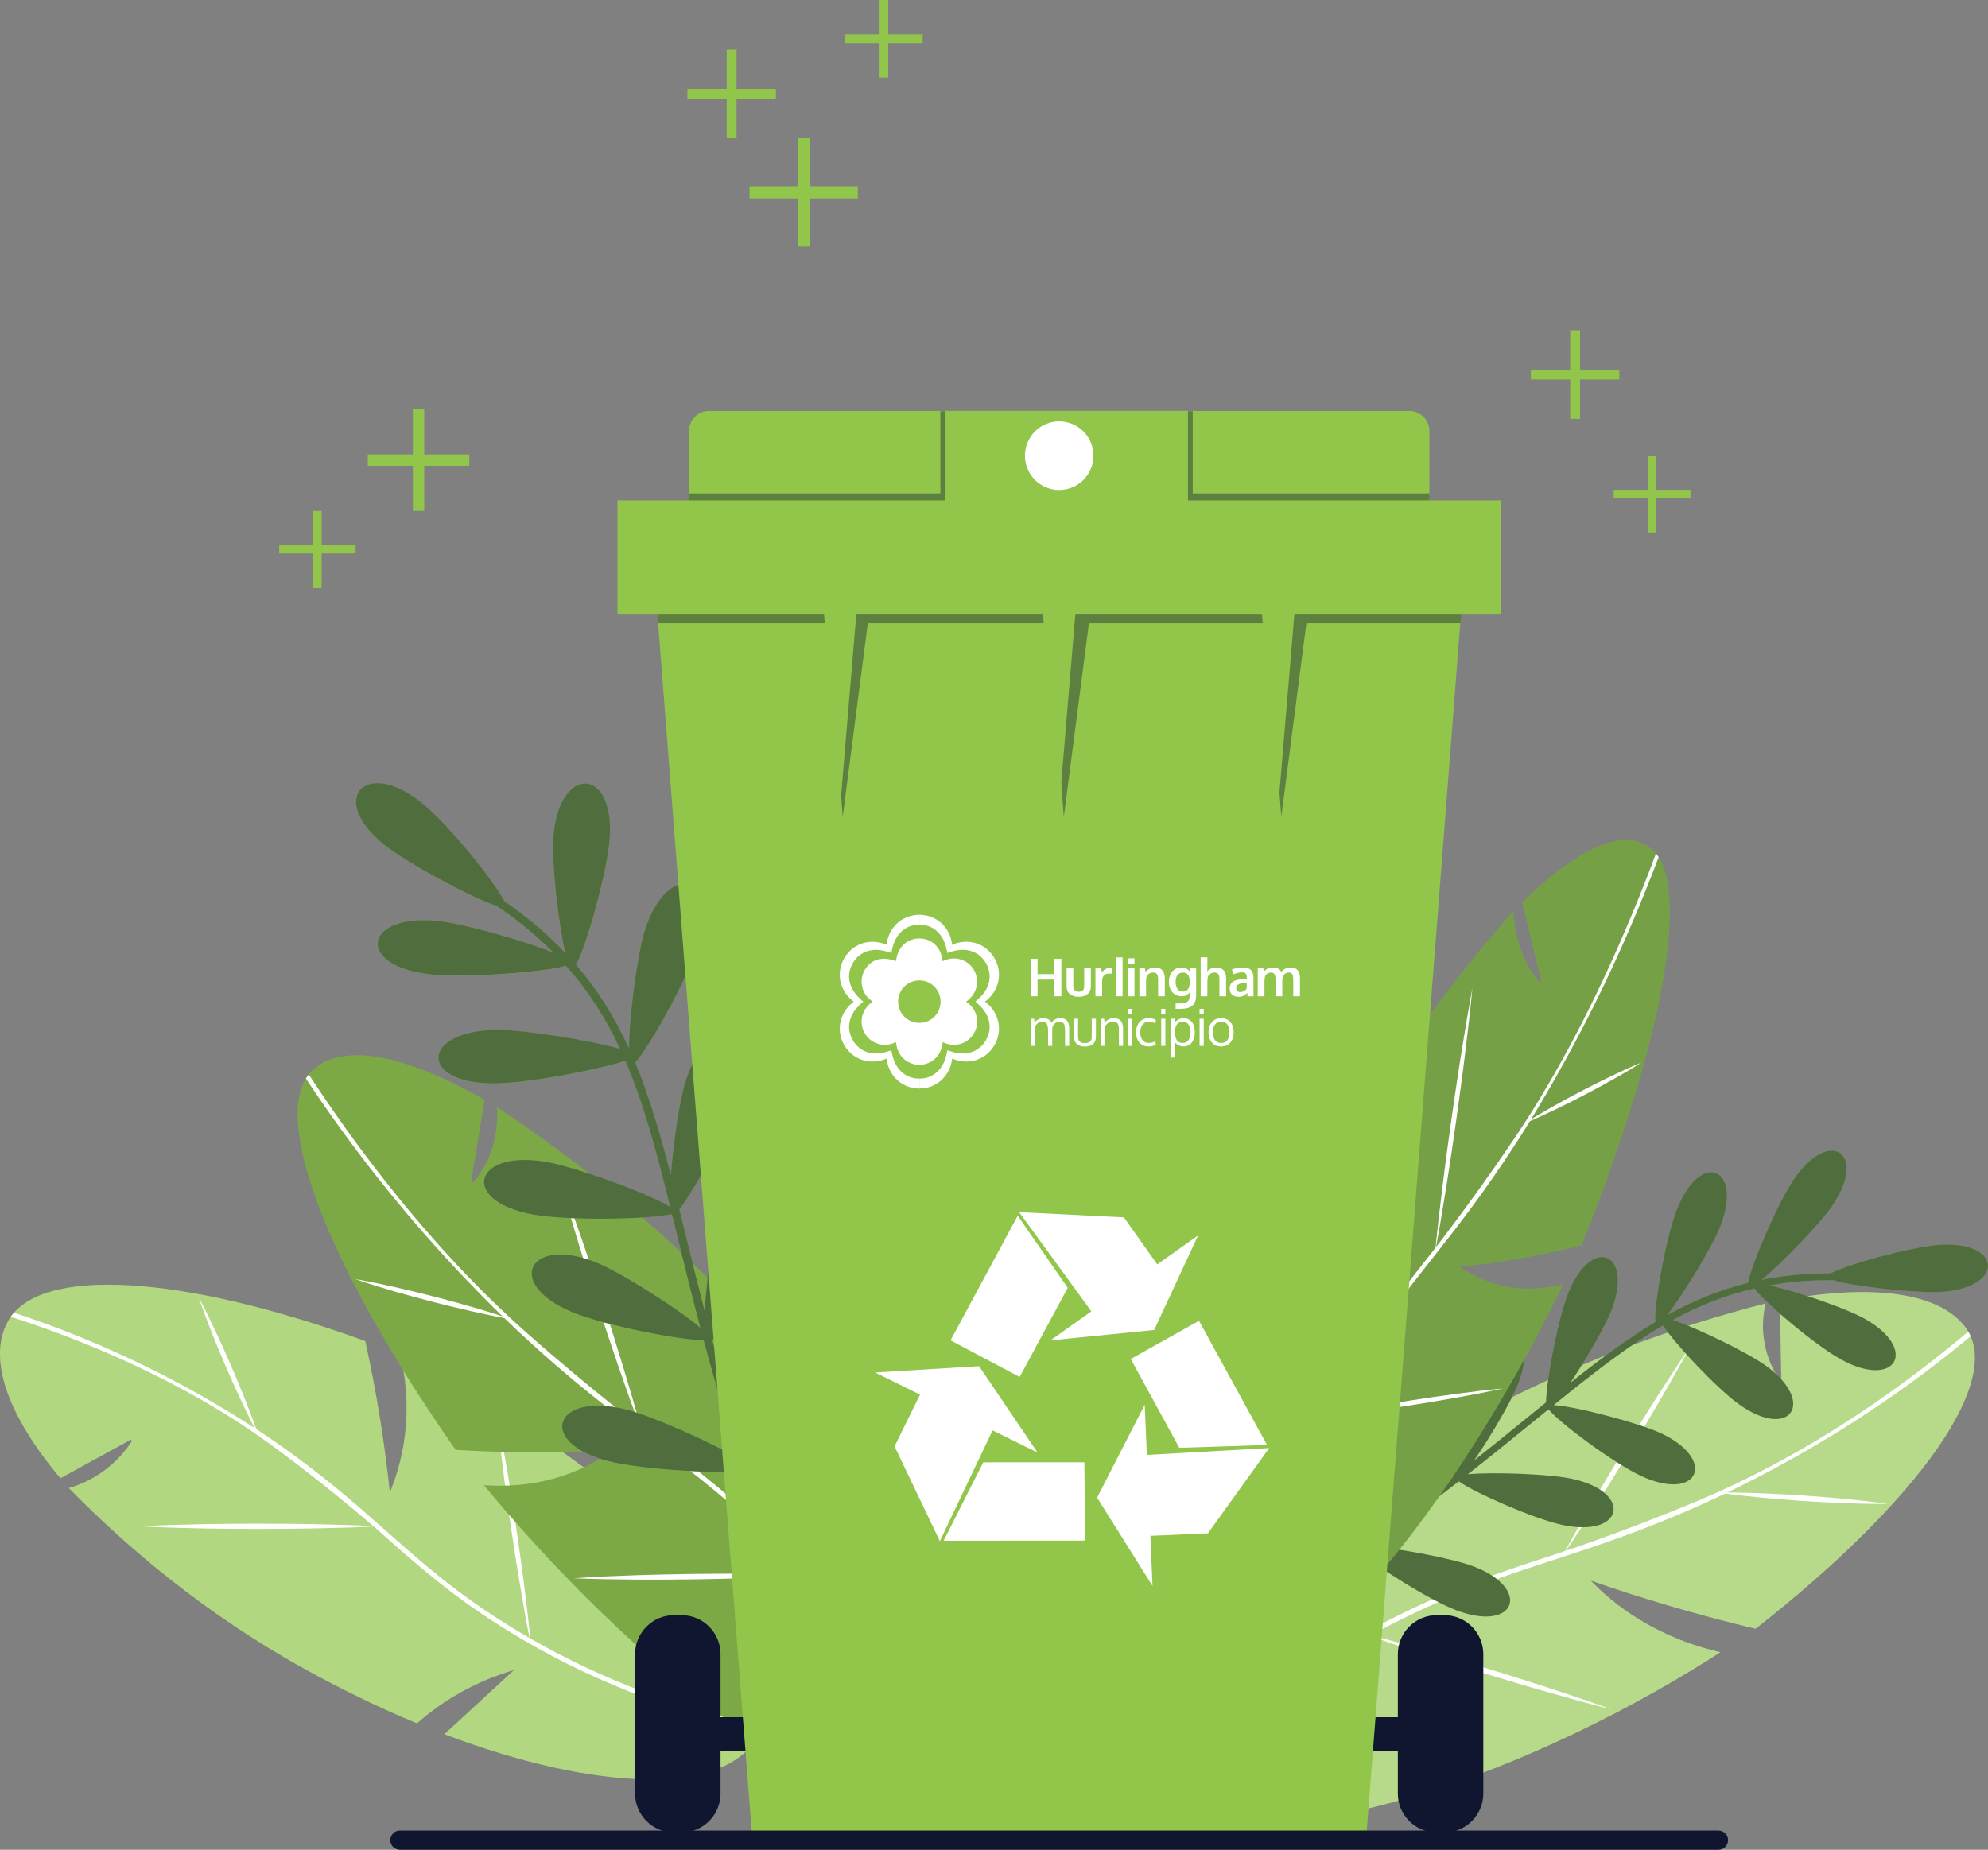 <svg xmlns="http://www.w3.org/2000/svg" width="505" height="470" viewBox="0 0 505 470" fill="none"><rect x="0" y="0" width="505" height="470" fill="#808080" stroke="none"/><g clip-path="url(#clip0_58072_105)"><path d="M437.024 419.813C431.84 418.616 424.275 416.281 416.439 411.493C410.94 408.133 406.902 404.541 404.075 401.599C410.315 403.768 416.928 405.907 423.903 407.962C431.551 410.215 438.927 412.157 445.975 413.836C487.822 380.963 509.22 350.429 499.223 337.196C492.35 328.099 474.887 326.201 452.138 330.46L452.493 350.573L451.996 350.609C450.684 348.597 448.873 345.235 448.146 340.795C447.482 336.739 447.982 333.358 448.505 331.18C426.105 336.97 398.654 346.296 370.452 362.289C360.06 368.182 350.402 374.376 341.634 380.676C342.532 383.922 343.305 387.846 343.56 392.32C343.923 398.697 343.119 404.165 342.123 408.333C339.802 400.713 337.48 393.093 335.159 385.471C299.993 412.324 281.597 440.213 292.383 454.491C306.362 472.993 364.129 461.736 421.154 429.398C426.658 426.277 431.955 423.071 437.024 419.81V419.813Z" fill="#91C64B"></path><g opacity="0.35"><path d="M437.024 419.813C431.84 418.616 424.275 416.281 416.439 411.493C410.94 408.133 406.902 404.541 404.075 401.599C410.315 403.768 416.928 405.907 423.903 407.962C431.551 410.215 438.927 412.157 445.975 413.836C487.822 380.963 509.22 350.429 499.223 337.196C492.35 328.099 474.887 326.201 452.138 330.46L452.493 350.573L451.996 350.609C450.684 348.597 448.873 345.235 448.146 340.795C447.482 336.739 447.982 333.358 448.505 331.18C426.105 336.97 398.654 346.296 370.452 362.289C360.06 368.182 350.402 374.376 341.634 380.676C342.532 383.922 343.305 387.846 343.56 392.32C343.923 398.697 343.119 404.165 342.123 408.333C339.802 400.713 337.48 393.093 335.159 385.471C299.993 412.324 281.597 440.213 292.383 454.491C306.362 472.993 364.129 461.736 421.154 429.398C426.658 426.277 431.955 423.071 437.024 419.81V419.813Z" fill="white"></path></g><path d="M295.216 455.648L294.157 454.876C310.981 437.59 330.528 423.145 352.254 411.942C368.301 403.668 380.864 399.565 394.167 395.223C394.167 395.223 411.472 389.682 431.83 381.097C461.574 368.553 485.618 350.449 499.981 338.342C500.089 338.529 500.199 338.727 500.303 338.936C500.403 339.135 500.493 339.326 500.575 339.511C491.335 347.23 480.616 355.187 468.291 362.909C451.132 373.659 436.83 380.2 432.47 382.165C417.657 388.84 405.963 392.657 394.654 396.349C381.41 400.674 368.901 404.757 352.96 412.977C331.366 424.111 311.937 438.471 295.213 455.653L295.216 455.648Z" fill="white"></path><path d="M397.148 394.933C399.571 390.401 402.113 385.94 404.698 381.506C407.282 377.072 409.908 372.663 412.581 368.283C415.25 363.901 417.971 359.549 420.73 355.223C423.491 350.897 426.293 346.598 429.216 342.37C426.795 346.904 424.253 351.364 421.669 355.798C419.084 360.232 416.459 364.642 413.784 369.02C411.113 373.401 408.394 377.752 405.633 382.08C402.872 386.405 400.07 390.707 397.148 394.935V394.933Z" fill="white"></path><path d="M436.392 379.224C439.996 379.18 443.593 379.27 447.186 379.409C450.779 379.54 454.369 379.74 457.956 379.977C461.543 380.22 465.126 380.501 468.705 380.852C472.285 381.194 475.86 381.585 479.427 382.112C475.821 382.158 472.226 382.068 468.633 381.929C465.04 381.798 461.45 381.598 457.863 381.358C454.276 381.114 450.693 380.832 447.114 380.482C443.534 380.139 439.959 379.75 436.392 379.222V379.224Z" fill="white"></path><path d="M346.279 415.014C351.618 416.348 356.918 417.815 362.205 419.327C364.852 420.07 367.484 420.861 370.122 421.63L378.018 424.008L385.891 426.456L389.82 427.71L391.783 428.339L393.742 428.981C398.968 430.687 404.18 432.44 409.352 434.325C404.011 432.992 398.711 431.527 393.426 430.014L391.443 429.449L389.465 428.871L385.509 427.712L377.614 425.332L369.741 422.883C367.124 422.043 364.5 421.224 361.891 420.36C356.665 418.654 351.453 416.902 346.279 415.019V415.014Z" fill="white"></path><path d="M465.43 306.382C461.252 312.509 445.512 328.218 444.059 327.205C442.843 326.356 450.727 306.921 455.712 299.613C464.83 286.244 474.549 293.013 465.43 306.382Z" fill="#91C64B"></path><path d="M473.405 334.922C466.957 331.393 445.945 324.668 445.1 326.242C444.392 327.56 460.058 341.239 467.75 345.448C481.821 353.149 487.475 342.622 473.405 334.922Z" fill="#91C64B"></path><path d="M436.993 311.599C434.273 318.512 422.401 337.378 420.758 336.721C419.383 336.173 422.769 315.46 426.014 307.214C431.948 292.129 442.927 296.514 436.993 311.599Z" fill="#91C64B"></path><path d="M448.546 346.984C442.581 342.675 422.563 333.371 421.531 334.828C420.668 336.048 434.538 351.588 441.652 356.728C454.669 366.132 461.562 356.388 448.546 346.984Z" fill="#91C64B"></path><path d="M409.274 333.134C406.554 340.047 394.682 358.912 393.039 358.256C391.664 357.707 395.05 336.994 398.293 328.749C404.227 313.664 415.207 318.048 409.272 333.134H409.274Z" fill="#91C64B"></path><path d="M421.862 364.14C415.202 361.038 393.802 355.692 393.058 357.318C392.436 358.678 408.94 371.309 416.885 375.009C431.419 381.778 436.397 370.909 421.863 364.14H421.862Z" fill="#91C64B"></path><path d="M385.583 351.749C382.862 358.662 370.99 377.528 369.347 376.871C367.973 376.323 371.358 355.61 374.603 347.364C380.538 332.279 391.517 336.664 385.583 351.749Z" fill="#91C64B"></path><path d="M399.347 375.743C392.174 374.184 370.119 373.683 369.741 375.432C369.426 376.896 388.265 385.579 396.822 387.437C412.475 390.838 415.001 379.142 399.347 375.741V375.743Z" fill="#91C64B"></path><path d="M360.503 369.22C357.783 376.133 345.911 394.998 344.268 394.342C342.893 393.793 346.279 373.081 349.524 364.835C355.458 349.75 366.437 354.134 360.503 369.22Z" fill="#91C64B"></path><path d="M374.229 397.97C367.358 395.377 345.62 391.648 344.997 393.325C344.476 394.728 361.863 406.085 370.059 409.18C385.051 414.84 389.222 403.632 374.229 397.97Z" fill="#91C64B"></path><path d="M493.4 328.223C486.073 328.752 464.175 326.134 464.056 324.349C463.956 322.856 483.866 316.924 492.605 316.293C508.592 315.139 509.387 327.069 493.4 328.225V328.223Z" fill="#91C64B"></path><path d="M323.621 409.278L322.707 407.775C332.764 401.489 342.635 394.864 352.047 388.082C366.424 377.722 378.023 368.281 388.257 359.952C412.118 340.531 427.881 327.701 452.512 324.32C457.726 323.604 463.022 323.357 468.257 323.586L468.175 325.351C463.045 325.127 457.851 325.367 452.741 326.07C428.594 329.386 412.982 342.092 389.349 361.327C379.097 369.672 367.477 379.131 353.057 389.52C343.614 396.323 333.711 402.971 323.621 409.276V409.278Z" fill="#91C64B"></path><path opacity="0.5" d="M492.605 316.293C485.061 316.838 469.19 321.333 465.058 323.514C460.873 323.485 456.666 323.753 452.512 324.323C450.804 324.557 449.141 324.842 447.513 325.166C452.769 320.848 462.313 310.952 465.43 306.382C474.549 293.013 464.83 286.244 455.712 299.613C451.393 305.943 444.899 321.376 444.031 325.939C436.679 327.748 430.041 330.507 423.544 334.123C427.693 328.809 434.942 316.811 436.992 311.599C442.926 296.514 431.947 292.127 426.012 307.214C423.114 314.582 420.103 331.904 420.475 335.899C413.469 340.105 406.521 345.296 398.906 351.351C402.897 345.417 407.672 337.204 409.272 333.134C415.207 318.048 404.227 313.662 398.293 328.749C397.07 331.858 395.826 336.741 394.826 341.646C393.632 347.493 392.785 353.373 392.727 356.322C391.267 357.506 389.779 358.718 388.257 359.955C383.935 363.474 379.364 367.193 374.448 371.093C378.573 365.12 383.876 356.085 385.583 351.749C391.517 336.664 380.538 332.277 374.603 347.364C371.85 354.362 368.996 370.336 369.035 375.347C363.804 379.416 358.18 383.666 352.048 388.084C350.462 389.227 348.857 390.363 347.247 391.498C351.424 386.068 358.486 374.353 360.505 369.22C366.439 354.135 355.46 349.748 349.526 364.835C346.567 372.358 343.489 390.258 344.017 393.754C337.077 398.558 329.943 403.257 322.709 407.778L323.623 409.281C331.193 404.549 338.658 399.626 345.903 394.589C349.537 397.985 363.108 406.557 370.06 409.181C385.053 414.842 389.223 403.634 374.231 397.972C368.914 395.965 354.697 393.279 348.247 392.944C349.861 391.809 351.468 390.669 353.059 389.525C359.398 384.956 365.197 380.57 370.575 376.377C374.281 379.1 389.411 385.831 396.823 387.442C412.476 390.843 415.002 379.147 399.349 375.746C393.786 374.538 379.277 373.965 372.864 374.585C378.815 369.907 384.252 365.483 389.349 361.332C390.628 360.293 391.878 359.274 393.112 358.272C393.204 358.279 393.317 358.243 393.452 358.166C396.003 361.382 409.825 371.723 416.885 375.013C431.419 381.782 436.397 370.913 421.863 364.144C416.209 361.511 399.936 357.26 394.692 357.031C394.728 356.99 394.767 356.946 394.804 356.903C404.857 348.767 413.572 341.98 422.419 336.805C425.543 341.415 435.847 352.536 441.654 356.733C454.67 366.136 461.564 356.392 448.548 346.989C443.977 343.686 431.156 337.453 424.948 335.373C431.494 331.789 438.193 329.091 445.635 327.38C448.425 331.039 461.085 341.803 467.752 345.452C481.822 353.152 487.477 342.625 473.407 334.925C468.718 332.359 456.33 328.104 449.593 326.578C450.629 326.394 451.674 326.222 452.741 326.076C457.047 325.485 461.41 325.225 465.746 325.291C471.033 326.92 487.288 328.668 493.402 328.228C509.388 327.074 508.594 315.142 492.607 316.296L492.605 316.293Z" fill="#111630"></path><path d="M101.836 344.89C102.894 349.501 103.907 356.51 102.832 364.894C102.076 370.778 100.51 375.635 99.029 379.237C98.411 373.341 97.612 367.17 96.588 360.754C95.465 353.72 94.177 347.046 92.787 340.754C46.039 323.766 9.806 321.606 2.031 335.693C-3.315 345.376 2.163 359.893 15.349 375.602L33.272 365.76L33.508 366.13C32.24 368.11 29.966 371.121 26.276 373.798C22.905 376.244 19.663 377.462 17.491 378.091C31.908 392.799 51.578 409.764 77.548 424.144C87.118 429.442 96.655 434.025 105.923 437.865C108.47 435.622 111.677 433.153 115.591 430.826C121.171 427.508 126.413 425.537 130.567 424.33C124.676 429.765 118.785 435.198 112.894 440.632C151.483 455.275 184.108 456.352 192.496 441.153C203.368 421.457 169.49 381.777 116.977 352.702C111.91 349.895 106.85 347.292 101.834 344.89H101.836Z" fill="#91C64B"></path><g opacity="0.3"><path d="M101.836 344.89C102.894 349.501 103.907 356.51 102.832 364.894C102.076 370.778 100.51 375.635 99.029 379.237C98.411 373.341 97.612 367.17 96.588 360.754C95.465 353.72 94.177 347.046 92.787 340.754C46.039 323.766 9.806 321.606 2.031 335.693C-3.315 345.376 2.163 359.893 15.349 375.602L33.272 365.76L33.508 366.13C32.24 368.11 29.966 371.121 26.276 373.798C22.905 376.244 19.663 377.462 17.491 378.091C31.908 392.799 51.578 409.764 77.548 424.144C87.118 429.442 96.655 434.025 105.923 437.865C108.47 435.622 111.677 433.153 115.591 430.826C121.171 427.508 126.413 425.537 130.567 424.33C124.676 429.765 118.785 435.198 112.894 440.632C151.483 455.275 184.108 456.352 192.496 441.153C203.368 421.457 169.49 381.777 116.977 352.702C111.91 349.895 106.85 347.292 101.834 344.89H101.836Z" fill="white"></path></g><path d="M192.367 438.395L192.107 439.589C169.657 434.695 148.64 426.328 129.636 414.717C115.601 406.144 106.747 398.299 97.373 389.995C97.373 389.995 85.276 379.139 69.188 367.351C45.683 350.13 19.526 339.997 2.74 334.558C2.863 334.385 2.997 334.206 3.141 334.024C3.276 333.852 3.412 333.692 3.545 333.54C14.28 337.073 25.838 341.643 37.846 347.578C54.561 355.842 66.322 363.882 69.881 366.346C81.972 374.72 90.211 382.019 98.181 389.079C107.514 397.346 116.328 405.157 130.271 413.674C149.158 425.213 170.051 433.529 192.367 438.395Z" fill="white"></path><path d="M95.889 387.809C90.853 388.085 85.82 388.23 80.785 388.329C78.267 388.392 75.75 388.405 73.234 388.441L65.683 388.478L58.132 388.444L54.355 388.397L52.467 388.372L50.579 388.333C45.544 388.234 40.51 388.089 35.475 387.81C40.51 387.532 45.544 387.386 50.579 387.288L52.467 387.249L54.355 387.224L58.132 387.177L65.683 387.142L73.234 387.18C75.751 387.216 78.269 387.229 80.785 387.291C85.82 387.39 90.853 387.534 95.889 387.812V387.809Z" fill="white"></path><path d="M65.634 364.687C64.125 361.886 62.742 359.029 61.386 356.16C60.039 353.288 58.74 350.395 57.479 347.485C56.219 344.576 55.001 341.648 53.83 338.699C52.666 335.747 51.534 332.783 50.525 329.764C52.035 332.565 53.42 335.421 54.774 338.29C56.121 341.162 57.42 344.055 58.679 346.964C59.938 349.876 61.156 352.803 62.326 355.752C63.49 358.704 64.625 361.668 65.634 364.687Z" fill="white"></path><path d="M134.857 417.914C133.873 413.09 133.016 408.248 132.204 403.4C131.785 400.976 131.414 398.548 131.02 396.122L129.908 388.832L128.867 381.533L128.375 377.878L128.13 376.051L127.899 374.222C127.278 369.346 126.701 364.461 126.253 359.559C127.239 364.383 128.097 369.225 128.908 374.073L129.215 375.89L129.508 377.709L130.091 381.349L131.2 388.639L132.24 395.938C132.563 398.375 132.908 400.808 133.207 403.249C133.829 408.125 134.406 413.01 134.855 417.912L134.857 417.914Z" fill="white"></path><path d="M397.111 326.268C393.349 327.267 387.726 328.125 381.355 326.615C376.884 325.556 373.341 323.637 370.763 321.86C375.458 321.399 380.395 320.747 385.56 319.854C391.221 318.875 396.627 317.7 401.751 316.398C422.311 265.238 429.663 225.168 419.895 216.02C413.179 209.731 401.002 215.252 386.689 229.27L391.561 249.501L391.236 249.75C389.89 248.27 387.899 245.636 386.387 241.446C385.005 237.617 384.564 233.979 384.414 231.548C370.688 246.967 354.381 268.123 339.106 296.357C333.477 306.76 328.411 317.156 323.967 327.28C325.318 330.188 326.742 333.834 327.943 338.26C329.657 344.569 330.374 350.452 330.667 355.102C327.351 348.369 324.035 341.635 320.719 334.902C303.263 377.11 297.32 413.221 307.862 423.091C321.522 435.882 357.763 399.842 388.651 342.752C391.633 337.242 394.455 331.734 397.113 326.266L397.111 326.268Z" fill="#91C64B"></path><g opacity="0.22"><path d="M397.111 326.268C393.349 327.267 387.726 328.125 381.355 326.615C376.884 325.556 373.341 323.637 370.763 321.86C375.458 321.399 380.395 320.747 385.56 319.854C391.221 318.875 396.627 317.7 401.751 316.398C422.311 265.238 429.663 225.168 419.895 216.02C413.179 209.731 401.002 215.252 386.689 229.27L391.561 249.501L391.236 249.75C389.89 248.27 387.899 245.636 386.387 241.446C385.005 237.617 384.564 233.979 384.414 231.548C370.688 246.967 354.381 268.123 339.106 296.357C333.477 306.76 328.411 317.156 323.967 327.28C325.318 330.188 326.742 333.834 327.943 338.26C329.657 344.569 330.374 350.452 330.667 355.102C327.351 348.369 324.035 341.635 320.719 334.902C303.263 377.11 297.32 413.221 307.862 423.091C321.522 435.882 357.763 399.842 388.651 342.752C391.633 337.242 394.455 331.734 397.113 326.266L397.111 326.268Z" fill="#111630"></path></g><path d="M310.029 423.053L309.14 422.721C316.469 398.029 326.282 375.055 338.308 354.436C347.19 339.208 354.692 329.693 362.633 319.62C362.633 319.62 372.991 306.626 384.7 289.244C401.806 263.848 413.8 235.248 420.668 216.854C420.784 216.996 420.902 217.15 421.021 217.317C421.134 217.474 421.239 217.632 421.335 217.784C416.902 229.547 411.528 242.181 405.022 255.262C395.962 273.473 387.853 286.2 385.375 290.049C376.954 303.13 369.972 311.985 363.22 320.549C355.313 330.578 347.843 340.05 339.021 355.178C327.069 375.669 317.314 398.506 310.029 423.052V423.053Z" fill="white"></path><path d="M364.572 318.057C365.105 312.442 365.759 306.844 366.456 301.252C366.792 298.456 367.173 295.664 367.534 292.869L368.682 284.495L369.895 276.132L370.529 271.953L370.848 269.864L371.18 267.776C372.058 262.211 372.98 256.65 374.025 251.108C373.493 256.722 372.841 262.32 372.143 267.912L371.883 270.01L371.61 272.105L371.062 276.295L369.913 284.667L368.698 293.031C368.272 295.816 367.865 298.603 367.414 301.385C366.536 306.95 365.614 312.511 364.572 318.053V318.057Z" fill="white"></path><path d="M387.335 285.404C389.684 283.893 392.092 282.496 394.513 281.124C396.939 279.76 399.387 278.437 401.852 277.152C404.319 275.866 406.804 274.617 409.312 273.412C411.823 272.213 414.348 271.041 416.933 269.983C414.584 271.496 412.177 272.895 409.755 274.265C407.329 275.629 404.883 276.952 402.414 278.236C399.948 279.519 397.463 280.769 394.953 281.974C392.442 283.172 389.916 284.345 387.333 285.404H387.335Z" fill="white"></path><path d="M334.999 360.099C338.864 359.24 342.748 358.498 346.639 357.799C350.529 357.1 354.427 356.443 358.331 355.834C362.235 355.22 366.147 354.658 370.064 354.135C373.982 353.612 377.906 353.134 381.85 352.774C377.986 353.635 374.101 354.377 370.211 355.076C366.32 355.774 362.423 356.432 358.519 357.039C354.615 357.65 350.703 358.215 346.786 358.736C342.867 359.258 338.944 359.738 335.001 360.098L334.999 360.099Z" fill="white"></path><path d="M122.938 377.367C127.831 377.709 135.063 377.592 142.921 374.998C148.437 373.179 152.661 370.667 155.684 368.463C149.683 368.815 143.346 369.018 136.693 369.022C129.398 369.026 122.4 368.792 115.74 368.385C82.848 321.23 68.161 282.791 79.292 272.045C86.945 264.657 103.095 268.032 123.09 279.457L119.644 300.344L120.09 300.535C121.592 298.837 123.76 295.883 125.109 291.471C126.341 287.439 126.413 283.759 126.276 281.324C145.715 294.239 169.192 312.396 192.315 337.743C200.835 347.084 208.643 356.512 215.625 365.778C214.308 368.891 212.995 372.75 212.07 377.343C210.749 383.889 210.631 389.842 210.888 394.501C214.178 387.257 217.469 380.015 220.762 372.771C248.522 411.59 260.894 446.348 248.883 457.944C233.319 472.97 182.616 443.497 135.859 392.244C131.346 387.298 127.035 382.325 122.938 377.366V377.367Z" fill="#91C64B"></path><g opacity="0.17"><path d="M122.938 377.367C127.831 377.709 135.063 377.592 142.921 374.998C148.437 373.179 152.661 370.667 155.684 368.463C149.683 368.815 143.346 369.018 136.693 369.022C129.398 369.026 122.4 368.792 115.74 368.385C82.848 321.23 68.161 282.791 79.292 272.045C86.945 264.657 103.095 268.032 123.09 279.457L119.644 300.344L120.09 300.535C121.592 298.837 123.76 295.883 125.109 291.471C126.341 287.439 126.413 283.759 126.276 281.324C145.715 294.239 169.192 312.396 192.315 337.743C200.835 347.084 208.643 356.512 215.625 365.778C214.308 368.891 212.995 372.75 212.07 377.343C210.749 383.889 210.631 389.842 210.888 394.501C214.178 387.257 217.469 380.015 220.762 372.771C248.522 411.59 260.894 446.348 248.883 457.944C233.319 472.97 182.616 443.497 135.859 392.244C131.346 387.298 127.035 382.325 122.938 377.366V377.367Z" fill="#111630"></path></g><path d="M246.13 458.28L247.211 457.797C234.62 434.592 219.115 413.516 201.128 395.154C187.844 381.593 177.072 373.457 165.668 364.843C165.668 364.843 150.814 353.75 133.663 338.542C108.605 316.323 89.585 290.048 78.424 273.001C78.297 273.161 78.167 273.335 78.038 273.522C77.917 273.697 77.806 273.87 77.703 274.037C84.894 284.929 93.391 296.525 103.382 308.367C117.293 324.852 129.264 336.068 132.918 339.455C145.331 350.968 155.355 358.541 165.05 365.863C176.403 374.44 187.126 382.54 200.323 396.012C218.201 414.261 233.613 435.209 246.129 458.278L246.13 458.28Z" fill="white"></path><path d="M163.007 363.628C160.983 358.326 159.093 352.98 157.247 347.619C155.403 342.259 153.605 336.883 151.859 331.491C150.11 326.099 148.416 320.689 146.767 315.267C145.119 309.842 143.518 304.403 142.05 298.919C144.076 304.221 145.967 309.565 147.811 314.926C149.655 320.287 151.454 325.662 153.196 331.056C154.944 336.448 156.637 341.857 158.285 347.28C159.933 352.705 161.534 358.144 163.003 363.626L163.007 363.628Z" fill="white"></path><path d="M129.814 335.192C126.45 334.62 123.118 333.914 119.798 333.169C116.479 332.418 113.173 331.616 109.879 330.767C106.585 329.919 103.304 329.025 100.035 328.079C96.767 327.127 93.51 326.134 90.288 325.007C93.653 325.577 96.984 326.283 100.304 327.028C103.623 327.779 106.929 328.581 110.223 329.431C113.517 330.281 116.798 331.175 120.067 332.121C123.334 333.074 126.592 334.067 129.814 335.192Z" fill="white"></path><path d="M206.076 400.197C201.057 400.551 196.037 400.767 191.017 400.936C188.506 401.032 185.996 401.081 183.485 401.152L175.952 401.291L168.419 401.355H164.652H162.769L160.886 401.34C155.862 401.306 150.838 401.224 145.812 401.003C150.83 400.647 155.851 400.431 160.871 400.263L162.754 400.197L164.638 400.146L168.404 400.046L175.937 399.909L183.47 399.847C185.981 399.85 188.494 399.83 191.005 399.861C196.029 399.896 201.053 399.978 206.08 400.197H206.076Z" fill="white"></path><path d="M140.549 212.859C139.958 221.307 143.234 246.292 145.378 246.313C147.172 246.331 154.174 223.082 154.878 213.006C156.168 194.569 141.841 194.422 140.549 212.859Z" fill="#91C64B"></path><path d="M111.619 234.064C120.407 235.055 145.474 242.711 145.104 244.732C144.795 246.423 119.629 248.753 109.149 247.571C89.972 245.41 92.444 231.903 111.62 234.064H111.619Z" fill="#91C64B"></path><path d="M163.779 236.509C161.207 244.722 158.438 270.078 160.494 270.556C162.216 270.956 174.462 249.498 177.529 239.702C183.139 221.779 169.389 218.588 163.779 236.509Z" fill="#91C64B"></path><path d="M126.317 261.698C135.227 261.644 161.274 266.252 161.169 268.287C161.081 269.99 136.241 275.236 125.613 275.3C106.17 275.418 106.875 261.816 126.317 261.7V261.698Z" fill="#91C64B"></path><path d="M174.13 274.822C171.559 283.035 168.789 308.391 170.846 308.869C172.567 309.269 184.813 287.811 187.88 278.015C193.491 260.092 179.741 256.901 174.13 274.822Z" fill="#91C64B"></path><path d="M138.954 295.266C147.625 296.792 172.032 305.986 171.527 307.987C171.105 309.662 145.923 310.464 135.58 308.643C116.659 305.313 120.032 291.936 138.953 295.266H138.954Z" fill="#91C64B"></path><path d="M182.82 307.764C180.249 315.977 177.479 341.334 179.536 341.812C181.257 342.211 193.503 320.753 196.57 310.957C202.181 293.034 188.431 289.843 182.82 307.764Z" fill="#91C64B"></path><path d="M151.761 320.924C159.768 324.221 181.18 338.344 180.234 340.217C179.441 341.784 154.981 337.379 145.431 333.446C127.958 326.248 134.288 313.727 151.761 320.925V320.924Z" fill="#91C64B"></path><path d="M193.69 340.561C191.119 348.774 188.349 374.13 190.406 374.608C192.127 375.008 204.374 353.55 207.44 343.754C213.051 325.831 199.301 322.64 193.69 340.561Z" fill="#91C64B"></path><path d="M159.116 358.159C167.609 360.296 191.13 371.214 190.471 373.182C189.92 374.829 164.848 373.867 154.718 371.317C136.186 366.654 140.584 353.496 159.114 358.159H159.116Z" fill="#91C64B"></path><path d="M97.548 214.627C104.141 219.963 126.987 232.017 128.436 230.441C129.647 229.121 115.086 210.448 107.221 204.084C92.834 192.439 83.16 202.984 97.548 214.629V214.627Z" fill="#91C64B"></path><path d="M198.941 402.124C194.028 389.6 189.547 376.883 185.624 364.324C179.631 345.147 175.614 328.685 172.068 314.161C163.898 280.685 158.499 258.569 137.942 239.522C133.592 235.49 128.818 231.833 123.755 228.648L124.996 226.955C130.16 230.203 135.03 233.937 139.467 238.048C149.178 247.045 156.221 257.4 161.63 270.637C166.642 282.902 170.116 297.131 174.138 313.608C177.675 328.105 181.687 344.536 187.662 363.657C191.573 376.174 196.039 388.85 200.937 401.333L198.942 402.124H198.941Z" fill="#91C64B"></path><path opacity="0.5" d="M207.44 343.739C213.051 325.816 199.301 322.625 193.69 340.546C191.781 346.644 189.763 362.184 189.691 369.984C189.001 367.867 188.32 365.752 187.661 363.641C185.112 355.487 182.923 347.822 180.973 340.589C184.754 335.965 193.968 319.254 196.57 310.941C202.181 293.018 188.431 289.827 182.82 307.748C181.208 312.899 179.518 324.791 178.988 333.062C177.213 326.189 175.632 319.717 174.138 313.591C173.613 311.445 173.1 309.336 172.59 307.265C176.539 302.163 185.348 286.097 187.882 278C193.492 260.077 179.742 256.886 174.131 274.807C172.616 279.645 171.033 290.431 170.409 298.575C167.757 288.283 165.053 278.994 161.632 270.62C161.544 270.404 161.454 270.191 161.365 269.977C164.69 266.556 174.785 248.45 177.53 239.684C183.141 221.761 169.39 218.57 163.78 236.491C161.836 242.698 159.781 258.694 159.78 266.345C156.098 258.312 151.71 251.376 146.347 245.149C148.926 240.353 154.269 221.725 154.878 212.99C156.168 194.553 141.841 194.405 140.55 212.842C140.108 219.143 141.818 234.641 143.607 242.122C142.282 240.725 140.906 239.363 139.467 238.032C135.931 234.755 132.119 231.726 128.104 228.983C125.791 224.229 114.01 209.561 107.221 204.064C92.834 192.419 83.16 202.964 97.548 214.609C103.049 219.061 119.863 228.189 126.123 230.174C130.308 232.98 134.275 236.108 137.94 239.504C138.853 240.348 139.734 241.2 140.587 242.058C133.028 239.017 118.012 234.767 111.616 234.046C92.439 231.885 89.969 245.392 109.144 247.553C118.233 248.578 138.361 246.962 143.75 245.411C149.572 251.921 153.945 258.857 157.51 266.514C150.038 264.336 133.144 261.639 126.316 261.68C106.873 261.798 106.168 275.398 125.611 275.28C134.285 275.228 152.428 271.724 158.851 269.512C163.424 280.166 166.664 292.222 170.174 306.421C170.177 306.487 170.182 306.556 170.185 306.62C165.011 303.364 146.312 296.545 138.951 295.248C120.03 291.918 116.656 305.293 135.578 308.625C144.771 310.243 165.683 309.79 170.518 308.493C170.589 308.653 170.671 308.763 170.764 308.817C171.192 310.561 171.625 312.334 172.067 314.143C173.829 321.366 175.709 329.068 177.891 337.343C172.238 332.528 157.97 323.463 151.759 320.904C134.287 313.706 127.957 326.229 145.429 333.425C153.705 336.834 173.167 340.593 178.735 340.52C180.734 347.968 182.987 355.873 185.621 364.306C186.281 366.42 186.963 368.538 187.654 370.661C181.252 366.706 165.683 359.795 159.111 358.141C140.579 353.478 136.183 366.636 154.715 371.299C163.309 373.462 182.658 374.482 188.661 373.736C191.808 383.201 195.251 392.708 198.938 402.105L200.932 401.314C197.409 392.334 194.115 383.257 191.086 374.209C194.2 371.314 204.64 352.671 207.437 343.732L207.44 343.739Z" fill="#111630"></path><path d="M233.833 436.318H183.033V420.275C183.033 414.837 178.591 410.387 173.16 410.387H171.197C165.768 410.387 161.324 414.835 161.324 420.275V455.716C161.324 461.153 165.766 465.604 171.197 465.604H173.16C178.589 465.604 183.033 461.155 183.033 455.716V444.917H233.833C233.943 444.917 234.035 444.827 234.035 444.716V436.516C234.035 436.406 233.945 436.314 233.833 436.314V436.318Z" fill="#111630"></path><path d="M366.921 410.387H364.958C359.529 410.387 355.086 414.835 355.086 420.275V436.318H304.285C304.175 436.318 304.083 436.408 304.083 436.519V444.719C304.083 444.829 304.173 444.92 304.285 444.92H355.086V455.719C355.086 461.157 359.527 465.607 364.958 465.607H366.921C372.351 465.607 376.794 461.158 376.794 455.719V420.278C376.794 414.84 372.352 410.39 366.921 410.39V410.387Z" fill="#111630"></path><path d="M308.973 148.577H166.42C174.604 254.253 182.786 359.928 190.97 465.604H347.154C355.337 359.928 363.519 254.253 371.703 148.577H308.975H308.973Z" fill="#91C64B"></path><path opacity="0.4" d="M166.758 152.23C166.905 154.282 167.054 156.335 167.201 158.386H210.324C211.571 174.768 212.818 191.149 214.067 207.531C216.191 191.149 218.315 174.768 220.44 158.386H266.493C267.741 174.768 268.988 191.149 270.237 207.531C272.361 191.149 274.486 174.768 276.609 158.386H321.734C322.982 174.768 324.229 191.149 325.478 207.531C327.602 191.149 329.725 174.768 331.85 158.386H370.986C371.111 156.358 371.237 154.331 371.365 152.302C303.165 152.277 234.963 152.253 166.762 152.228L166.758 152.23Z" fill="#111630"></path><path d="M213.427 204.962L208.671 148.267H218.184L213.427 204.962Z" fill="#91C64B"></path><path d="M324.693 205.089L319.936 148.395H329.45L324.693 205.089Z" fill="#91C64B"></path><path d="M269.06 205.055L264.304 148.361H273.817L269.06 205.055Z" fill="#91C64B"></path><path d="M357.984 104.415H180.136C177.308 104.415 175.016 106.711 175.016 109.544V128.108C175.016 130.94 177.308 133.236 180.136 133.236H357.984C360.812 133.236 363.104 130.94 363.104 128.108V109.544C363.104 106.711 360.812 104.415 357.984 104.415Z" fill="#91C64B"></path><path opacity="0.4" d="M363.104 125.384H302.982V104.476H293.598V125.384H247.463V104.476H238.882V125.384H175.016V136.758H238.882V143.644H247.463V136.758H293.598V143.644H302.982V136.758H363.104V125.384Z" fill="#111630"></path><path d="M301.774 127.15V104.415H240.16V127.15H156.856V155.971H381.263V127.15H301.774Z" fill="#91C64B"></path><path d="M248.817 370.42C249.923 368.093 251.032 365.766 252.138 363.438C255.946 365.314 259.752 367.189 263.557 369.066L248.705 347.123L222.286 348.726L233.705 354.354L227.242 367.507C231.076 375.532 234.911 383.556 238.745 391.581C240.453 387.992 242.16 384.403 243.868 380.814C245.518 377.349 247.165 373.885 248.815 370.42H248.817Z" fill="white"></path><path d="M249.768 371.555C246.413 378.194 243.057 384.834 239.703 391.473C251.681 391.458 263.657 391.444 275.635 391.429L275.454 371.54C266.892 371.545 258.329 371.548 249.768 371.553V371.555Z" fill="white"></path><path d="M272.678 326.933C274.195 329.016 275.711 331.098 277.228 333.181C273.769 335.642 270.309 338.101 266.852 340.562L293.188 337.923L304.354 313.886L293.978 321.267L285.503 309.316C276.631 308.874 267.761 308.432 258.889 307.992C261.228 311.204 263.566 314.417 265.905 317.629C268.163 320.73 270.42 323.832 272.678 326.933Z" fill="white"></path><path d="M271.228 327.231C266.994 321.115 262.761 315 258.527 308.884C252.84 319.442 247.152 330 241.465 340.557L259.014 349.864C263.085 342.321 267.155 334.776 271.228 327.232V327.231Z" fill="white"></path><path d="M322.41 367.933C318.447 368.154 314.483 368.376 310.52 368.597C306.693 368.812 302.868 369.025 299.042 369.239C296.472 369.383 293.902 369.526 291.333 369.67C291.149 365.424 290.966 361.18 290.782 356.934L278.688 380.516L292.77 402.963L292.219 390.227L306.84 389.593C312.029 382.373 317.219 375.153 322.408 367.933H322.41Z" fill="white"></path><path d="M299.578 367.859C307.005 367.622 314.43 367.382 321.857 367.145C316.096 356.627 310.337 346.11 304.576 335.591L287.24 345.294C291.354 352.816 295.465 360.337 299.578 367.859Z" fill="white"></path><path d="M272.39 123.836C276.83 121.994 278.939 116.895 277.1 112.448C275.26 108.001 270.17 105.889 265.73 107.731C261.29 109.573 259.181 114.672 261.021 119.119C262.86 123.566 267.95 125.678 272.39 123.836Z" fill="white"></path><path d="M420.755 115.782H418.579V135.311H420.755V115.782Z" fill="#91C64B"></path><path d="M429.416 126.636V124.457H409.918V126.636H429.416Z" fill="#91C64B"></path><path d="M401.37 83.932H398.864V106.434H401.37V83.932Z" fill="#91C64B"></path><path d="M411.352 96.438V93.928H388.885V96.438H411.352Z" fill="#91C64B"></path><path d="M107.762 104.008H104.887V129.826H107.762V104.008Z" fill="#91C64B"></path><path d="M119.214 118.358V115.477H93.437V118.358H119.214Z" fill="#91C64B"></path><path d="M81.707 129.827H79.543V149.265H81.707V129.827Z" fill="#91C64B"></path><path d="M90.329 140.629V138.461H70.923V140.629H90.329Z" fill="#91C64B"></path><path d="M205.685 35.127H202.615V62.685H205.685V35.127Z" fill="#91C64B"></path><path d="M217.907 50.444V47.369H190.392V50.444H217.907Z" fill="#91C64B"></path><path d="M225.63 0H223.433V19.717H225.63V0Z" fill="#91C64B"></path><path d="M234.375 10.959V8.758L214.688 8.758V10.959L234.375 10.959Z" fill="#91C64B"></path><path d="M187.106 12.624H184.6V35.127H187.106V12.624Z" fill="#91C64B"></path><path d="M197.086 25.13V22.62H174.62V25.13H197.086Z" fill="#91C64B"></path><path d="M436.529 465.112H101.592C100.244 465.112 99.151 466.207 99.151 467.556C99.151 468.906 100.244 470 101.592 470H436.529C437.877 470 438.969 468.906 438.969 467.556C438.969 466.207 437.877 465.112 436.529 465.112Z" fill="#111630"></path><path d="M227.612 244.191C227.957 240.771 230.37 238.447 233.535 238.447C236.7 238.447 239.117 240.774 239.461 244.218C241.318 243.342 243.178 243.255 245.026 244.191C246.201 244.787 247.054 245.706 247.631 246.885C248.642 248.948 248.562 252.267 245.402 254.522C246.969 255.561 247.926 257.001 248.164 258.856C248.334 260.174 248.071 261.433 247.381 262.582C246.559 263.951 245.375 264.865 243.839 265.273C242.336 265.67 240.872 265.495 239.472 264.76C239.108 268.901 235.951 270.574 233.505 270.558C231.045 270.542 227.955 268.84 227.602 264.776C225.874 265.613 224.122 265.734 222.354 264.957C221.064 264.39 220.121 263.453 219.484 262.198C218.298 259.864 218.709 256.531 221.687 254.499C220.038 253.377 219.042 251.859 218.884 249.865C218.773 248.462 219.14 247.178 219.943 246.024C221.601 243.64 224.207 243.012 227.612 244.191ZM233.536 259.9C236.538 259.9 238.929 257.497 238.926 254.484C238.923 251.51 236.528 249.107 233.564 249.102C230.551 249.097 228.145 251.486 228.143 254.487C228.14 257.498 230.533 259.9 233.536 259.9Z" fill="white"></path><path d="M240.667 242.155L240.464 241.226C240.268 240.326 239.99 239.464 239.583 238.688C239.186 237.909 238.664 237.218 238.053 236.651C236.825 235.515 235.209 234.924 233.536 234.957V232.429C234.666 232.445 235.812 232.658 236.868 233.108C237.919 233.565 238.884 234.233 239.645 235.075C240.415 235.906 240.989 236.89 241.367 237.919C241.62 238.623 241.789 239.348 241.87 240.072L240.669 242.155H240.667Z" fill="white"></path><path d="M225.204 240.07C225.285 239.345 225.454 238.621 225.707 237.917C226.085 236.89 226.657 235.906 227.429 235.073C228.189 234.231 229.153 233.563 230.206 233.106C231.264 232.654 232.41 232.443 233.538 232.427V234.955C231.867 234.922 230.249 235.513 229.022 236.65C228.411 237.216 227.89 237.907 227.492 238.687C227.085 239.463 226.807 240.324 226.611 241.224L226.408 242.153L225.207 240.07H225.204Z" fill="white"></path><path d="M226.425 242.146L225.521 241.858C224.644 241.578 223.76 241.388 222.885 241.354C222.012 241.31 221.154 241.416 220.358 241.663C218.762 242.159 217.442 243.268 216.634 244.733L214.448 243.468C215.025 242.497 215.784 241.609 216.703 240.918C217.623 240.234 218.684 239.733 219.792 239.494C220.897 239.242 222.035 239.237 223.111 239.423C223.847 239.556 224.558 239.772 225.225 240.064L226.425 242.148V242.146Z" fill="white"></path><path d="M216.891 254.518C216.305 254.084 215.763 253.577 215.28 253.005C214.581 252.164 214.017 251.175 213.682 250.091C213.335 249.01 213.239 247.839 213.369 246.698C213.508 245.555 213.897 244.455 214.447 243.469L216.632 244.732C215.769 246.166 215.47 247.864 215.84 249.498C216.024 250.312 216.361 251.109 216.837 251.844C217.304 252.586 217.911 253.258 218.591 253.878L219.292 254.518H216.891Z" fill="white"></path><path d="M219.296 254.495L218.594 255.136C217.914 255.756 217.308 256.428 216.84 257.169C216.364 257.904 216.028 258.702 215.843 259.516C215.474 261.148 215.771 262.848 216.636 264.282L214.45 265.544C213.899 264.559 213.51 263.457 213.373 262.316C213.242 261.174 213.338 260.004 213.685 258.923C214.02 257.839 214.584 256.85 215.284 256.008C215.766 255.437 216.309 254.929 216.894 254.495H219.296Z" fill="white"></path><path d="M225.227 268.95C224.56 269.242 223.849 269.458 223.113 269.59C222.036 269.775 220.898 269.772 219.794 269.52C218.686 269.281 217.627 268.778 216.705 268.095C215.786 267.404 215.029 266.517 214.45 265.546L216.636 264.28C217.443 265.747 218.764 266.854 220.36 267.35C221.156 267.598 222.014 267.704 222.887 267.66C223.762 267.625 224.646 267.436 225.523 267.156L226.427 266.867L225.227 268.952V268.95Z" fill="white"></path><path d="M226.41 266.854L226.613 267.783C226.809 268.683 227.087 269.544 227.494 270.321C227.891 271.1 228.413 271.791 229.024 272.358C230.252 273.494 231.869 274.085 233.541 274.052V276.58C232.412 276.564 231.266 276.351 230.209 275.901C229.158 275.444 228.194 274.776 227.432 273.934C226.662 273.103 226.088 272.118 225.711 271.09C225.457 270.386 225.289 269.661 225.207 268.937L226.409 266.854H226.41Z" fill="white"></path><path d="M241.875 268.937C241.793 269.662 241.625 270.386 241.372 271.09C240.994 272.117 240.422 273.101 239.65 273.934C238.89 274.776 237.926 275.444 236.873 275.901C235.815 276.353 234.669 276.564 233.541 276.58V274.052C235.212 274.085 236.83 273.494 238.056 272.358C238.668 271.791 239.189 271.1 239.586 270.321C239.994 269.544 240.271 268.683 240.468 267.783L240.67 266.854L241.872 268.937H241.875Z" fill="white"></path><path d="M240.654 266.862L241.558 267.151C242.434 267.431 243.319 267.621 244.193 267.655C245.066 267.699 245.924 267.593 246.72 267.346C248.316 266.849 249.637 265.741 250.445 264.275L252.63 265.541C252.053 266.512 251.295 267.4 250.376 268.091C249.456 268.775 248.395 269.276 247.286 269.515C246.181 269.767 245.043 269.772 243.968 269.585C243.232 269.453 242.521 269.237 241.854 268.945L240.654 266.861V266.862Z" fill="white"></path><path d="M250.186 254.49C250.771 254.924 251.314 255.432 251.796 256.003C252.496 256.845 253.06 257.834 253.395 258.918C253.742 259.999 253.838 261.169 253.708 262.311C253.569 263.453 253.179 264.554 252.63 265.539L250.444 264.277C251.308 262.843 251.607 261.145 251.237 259.511C251.053 258.697 250.716 257.899 250.24 257.164C249.773 256.423 249.166 255.751 248.486 255.131L247.785 254.49H250.186Z" fill="white"></path><path d="M247.782 254.512L248.483 253.872C249.163 253.251 249.77 252.58 250.237 251.838C250.713 251.103 251.05 250.305 251.234 249.492C251.604 247.859 251.306 246.16 250.442 244.725L252.627 243.463C253.178 244.448 253.567 245.55 253.705 246.692C253.835 247.833 253.739 249.004 253.392 250.084C253.057 251.168 252.493 252.157 251.793 252.999C251.311 253.57 250.768 254.078 250.183 254.512H247.782Z" fill="white"></path><path d="M241.851 240.057C242.518 239.766 243.229 239.549 243.965 239.417C245.042 239.232 246.18 239.235 247.283 239.487C248.392 239.726 249.451 240.229 250.373 240.912C251.292 241.603 252.049 242.49 252.627 243.461L250.442 244.727C249.634 243.26 248.313 242.153 246.718 241.657C245.921 241.41 245.063 241.303 244.19 241.347C243.316 241.382 242.431 241.572 241.555 241.852L240.651 242.14L241.851 240.055V240.057Z" fill="white"></path><path d="M270.551 265.749V262.157C270.551 261.821 270.543 261.539 270.53 261.313C270.515 261.087 270.481 260.857 270.428 260.621C270.376 260.387 270.302 260.2 270.209 260.064C270.114 259.928 269.984 259.817 269.817 259.73C269.648 259.643 269.449 259.601 269.214 259.601C268.753 259.601 268.36 259.725 268.036 259.972C267.711 260.22 267.481 260.568 267.342 261.017C267.304 261.32 267.284 261.643 267.284 261.986V265.749H266.235V262.044C266.235 261.733 266.225 261.464 266.204 261.235C266.183 261.007 266.143 260.785 266.085 260.568C266.026 260.352 265.947 260.177 265.849 260.043C265.751 259.909 265.62 259.802 265.457 259.722C265.293 259.642 265.099 259.602 264.873 259.602C264.371 259.602 263.948 259.73 263.608 259.986C263.266 260.241 263.037 260.582 262.92 261.006C262.882 261.328 262.862 261.679 262.862 262.057V265.749H261.813C261.805 261.433 261.8 259.132 261.8 258.848H262.679L262.812 259.835C263.021 259.516 263.319 259.247 263.704 259.029C264.09 258.812 264.527 258.702 265.017 258.702C265.272 258.702 265.507 258.728 265.723 258.78C265.939 258.833 266.119 258.898 266.263 258.979C266.407 259.059 266.536 259.154 266.649 259.265C266.761 259.376 266.85 259.484 266.912 259.593C266.974 259.699 267.026 259.812 267.069 259.928C267.571 259.111 268.339 258.702 269.374 258.702C270.14 258.702 270.703 258.921 271.061 259.36C271.419 259.799 271.599 260.447 271.599 261.307V265.749H270.549H270.551Z" fill="white"></path><path d="M272.805 263.447V258.848H273.86V263.458C273.86 263.76 273.902 264.017 273.989 264.226C274.074 264.436 274.198 264.598 274.36 264.714C274.522 264.829 274.703 264.912 274.906 264.963C275.109 265.014 275.342 265.038 275.606 265.038C276.15 265.038 276.573 264.919 276.877 264.68C277.182 264.441 277.334 264.035 277.334 263.46V258.849H278.39V263.449C278.39 263.801 278.339 264.118 278.239 264.398C278.139 264.68 278.004 264.914 277.834 265.101C277.664 265.287 277.459 265.441 277.221 265.562C276.982 265.684 276.73 265.772 276.464 265.826C276.197 265.88 275.913 265.908 275.607 265.908C275.306 265.908 275.02 265.88 274.752 265.826C274.484 265.772 274.229 265.682 273.989 265.559C273.748 265.436 273.541 265.281 273.368 265.094C273.194 264.907 273.057 264.673 272.956 264.392C272.856 264.112 272.805 263.796 272.805 263.449V263.447Z" fill="white"></path><path d="M279.589 265.749V258.848H280.469L280.601 259.835C280.873 259.496 281.214 259.221 281.621 259.015C282.03 258.807 282.47 258.703 282.944 258.703C283.74 258.703 284.329 258.928 284.709 259.373C285.09 259.82 285.282 260.506 285.282 261.433V265.749H284.232C284.232 262.98 284.231 261.498 284.226 261.302C284.209 260.714 284.09 260.285 283.871 260.012C283.652 259.738 283.284 259.602 282.769 259.602C282.23 259.602 281.778 259.732 281.419 259.992C281.059 260.252 280.824 260.59 280.716 261.006C280.673 261.287 280.654 261.61 280.654 261.975V265.749H279.593H279.589Z" fill="white"></path><path d="M287.527 256.337V257.583H286.472V256.337H287.527ZM287.527 258.848V265.749H286.472V258.848H287.527Z" fill="white"></path><path d="M291.816 265.893C290.802 265.893 290.01 265.564 289.439 264.906C288.867 264.248 288.581 263.385 288.581 262.32C288.586 261.246 288.877 260.375 289.457 259.707C290.037 259.037 290.832 258.703 291.841 258.703C292.197 258.703 292.54 258.748 292.874 258.836C293.207 258.925 293.469 259.039 293.662 259.182L293.372 260C292.882 259.737 292.365 259.604 291.821 259.604C291.156 259.604 290.629 259.848 290.242 260.334C289.854 260.821 289.661 261.485 289.661 262.329C289.661 263.151 289.853 263.802 290.237 264.282C290.619 264.762 291.151 265.002 291.829 265.002C292.369 265.002 292.923 264.855 293.487 264.562L293.619 265.399C293.163 265.729 292.562 265.895 291.816 265.895V265.893Z" fill="white"></path><path d="M296.032 256.337V257.583H294.978V256.337H296.032ZM296.032 258.848V265.749H294.978V258.848H296.032Z" fill="white"></path><path d="M297.443 268.744V258.848H298.367L298.466 259.786C299.07 259.064 299.794 258.703 300.639 258.703C301.267 258.703 301.798 258.861 302.235 259.175C302.67 259.489 302.992 259.915 303.199 260.452C303.407 260.989 303.51 261.616 303.51 262.334C303.51 263.021 303.397 263.632 303.171 264.167C302.946 264.703 302.614 265.124 302.176 265.431C301.738 265.739 301.226 265.893 300.641 265.893C300.196 265.893 299.781 265.793 299.39 265.594C299.001 265.394 298.689 265.132 298.455 264.804C298.48 265.258 298.493 265.698 298.493 266.126V268.673L297.443 268.742V268.744ZM300.495 265.006C300.814 265.006 301.099 264.934 301.35 264.788C301.602 264.644 301.805 264.446 301.96 264.194C302.115 263.941 302.231 263.655 302.312 263.336C302.392 263.015 302.431 262.668 302.431 262.294C302.431 261.507 302.266 260.858 301.934 260.354C301.604 259.848 301.12 259.596 300.482 259.596C299.15 259.596 298.484 260.457 298.484 262.181C298.484 263.116 298.64 263.82 298.952 264.295C299.264 264.77 299.778 265.006 300.494 265.006H300.495Z" fill="white"></path><path d="M305.779 256.337V257.583H304.724V256.337H305.779ZM305.779 258.848V265.749H304.724V258.848H305.779Z" fill="white"></path><path d="M313.39 262.294C313.39 263.363 313.106 264.231 312.535 264.896C311.967 265.561 311.179 265.893 310.173 265.893C309.205 265.893 308.437 265.558 307.865 264.886C307.293 264.215 307.007 263.354 307.007 262.301C307.007 261.227 307.293 260.359 307.866 259.696C308.44 259.033 309.227 258.702 310.229 258.702C311.213 258.702 311.985 259.034 312.547 259.699C313.108 260.364 313.389 261.228 313.389 262.294H313.39ZM308.095 262.314C308.095 263.131 308.277 263.788 308.638 264.28C309.001 264.773 309.529 265.019 310.224 265.019C310.91 265.019 311.429 264.773 311.779 264.282C312.128 263.791 312.303 263.131 312.303 262.301C312.303 261.458 312.13 260.794 311.785 260.31C311.44 259.825 310.914 259.583 310.206 259.583C309.519 259.583 308.996 259.83 308.635 260.324C308.275 260.819 308.095 261.482 308.095 262.312V262.314Z" fill="white"></path><path d="M261.801 253.138V243.615H263.56V247.509H267.857V243.615H269.616V253.138H267.857V248.899H263.56V253.138H261.801Z" fill="white"></path><path d="M276.258 252.576C275.691 253.043 274.945 253.276 274.018 253.276C273.093 253.276 272.348 253.043 271.782 252.58C271.218 252.116 270.935 251.435 270.935 250.538V245.994H272.642V250.472C272.642 251.006 272.753 251.391 272.975 251.63C273.198 251.869 273.552 251.987 274.036 251.987C274.512 251.987 274.86 251.869 275.078 251.633C275.297 251.397 275.406 251.011 275.406 250.472V245.994H277.106V250.538C277.106 251.43 276.824 252.11 276.256 252.576H276.258Z" fill="white"></path><path d="M278.272 253.138V245.994H279.699L279.92 247.086C280.387 246.336 281.064 245.961 281.952 245.961C282.138 245.961 282.288 245.97 282.406 245.988L282.38 247.41C282.207 247.384 282.027 247.371 281.84 247.371C281.213 247.371 280.745 247.538 280.434 247.872C280.125 248.206 279.97 248.67 279.97 249.264V253.138H278.27H278.272Z" fill="white"></path><path d="M286.483 244.954V243.499H288.19V244.954H286.483ZM286.483 253.138V245.994H288.184V253.138H286.483Z" fill="white"></path><path d="M289.429 253.138V245.994H290.799L290.987 246.898C291.715 246.179 292.521 245.819 293.408 245.819C294.239 245.819 294.862 246.058 295.274 246.538C295.687 247.017 295.893 247.712 295.893 248.62V253.138H294.186V248.828C294.182 248.252 294.088 247.821 293.907 247.535C293.725 247.248 293.398 247.106 292.926 247.106C292.558 247.106 292.221 247.201 291.917 247.389C291.612 247.577 291.391 247.815 291.252 248.101C291.17 248.439 291.129 248.959 291.129 249.662V253.14H289.429V253.138Z" fill="white"></path><path d="M298.63 256.337L298.636 254.959H299.499C300.498 254.959 301.198 254.826 301.595 254.559C301.993 254.292 302.192 253.804 302.192 253.094C302.192 252.804 302.179 252.49 302.153 252.151C302.04 252.306 301.934 252.436 301.831 252.537C301.729 252.639 301.602 252.74 301.448 252.84C301.294 252.94 301.111 253.015 300.897 253.064C300.683 253.113 300.439 253.14 300.166 253.14C299.223 253.14 298.448 252.799 297.84 252.12C297.232 251.438 296.928 250.561 296.928 249.487C296.928 248.915 297.013 248.393 297.181 247.923C297.35 247.453 297.579 247.067 297.87 246.762C298.159 246.459 298.494 246.225 298.872 246.063C299.251 245.901 299.653 245.819 300.081 245.819C301.038 245.819 301.749 246.168 302.217 246.865L302.333 245.994H303.851V252.632C303.851 252.987 303.833 253.307 303.799 253.592C303.765 253.875 303.704 254.148 303.618 254.41C303.531 254.672 303.418 254.901 303.277 255.096C303.137 255.291 302.96 255.47 302.748 255.63C302.535 255.791 302.285 255.922 301.997 256.023C301.71 256.125 301.375 256.203 300.995 256.257C300.614 256.311 300.186 256.339 299.71 256.339H298.627L298.63 256.337ZM300.441 251.949C301.613 251.949 302.207 251.163 302.22 249.59V249.343C302.212 248.637 302.064 248.09 301.778 247.705C301.492 247.319 301.075 247.124 300.526 247.121C299.903 247.121 299.431 247.334 299.11 247.761C298.79 248.188 298.63 248.763 298.63 249.487C298.63 250.184 298.792 250.77 299.114 251.242C299.436 251.715 299.879 251.951 300.441 251.951V251.949Z" fill="white"></path><path d="M305.004 253.138V243.25H306.704V245.311C306.704 245.411 306.698 245.688 306.684 246.14C306.671 246.593 306.665 246.824 306.665 246.832C307.232 246.156 307.994 245.819 308.95 245.819C309.746 245.819 310.364 246.048 310.803 246.505C311.242 246.962 311.461 247.666 311.461 248.614V253.138H309.761V248.802C309.761 248.218 309.668 247.789 309.482 247.515C309.295 247.242 308.98 247.106 308.533 247.106C308.153 247.106 307.816 247.203 307.521 247.396C307.227 247.589 307.007 247.836 306.859 248.141C306.755 248.54 306.704 249.059 306.704 249.701V253.14H305.004V253.138Z" fill="white"></path><path d="M314.592 253.276C313.93 253.276 313.394 253.092 312.985 252.727C312.576 252.36 312.372 251.833 312.372 251.144C312.372 250.402 312.614 249.853 313.099 249.496C313.583 249.14 314.316 248.912 315.293 248.817C315.427 248.799 315.573 248.783 315.728 248.765C315.883 248.747 316.058 248.73 316.254 248.712C316.449 248.694 316.603 248.679 316.715 248.666V248.29C316.715 247.856 316.616 247.541 316.416 247.343C316.217 247.147 315.914 247.047 315.507 247.047C314.927 247.047 314.211 247.209 313.359 247.535C313.354 247.522 313.284 247.325 313.145 246.944C313.006 246.562 312.936 246.367 312.931 246.359C313.77 245.999 314.679 245.819 315.656 245.819C316.617 245.819 317.315 246.029 317.752 246.446C318.188 246.864 318.407 247.541 318.407 248.478V253.14H316.869C316.869 252.526 316.869 252.434 316.869 252.269C316.514 252.616 316.168 252.869 315.828 253.032C315.488 253.194 315.076 253.276 314.592 253.276ZM315.053 252.066C315.447 252.066 315.79 251.971 316.081 251.782C316.374 251.594 316.581 251.365 316.707 251.096V249.718C316.694 249.718 316.581 249.726 316.367 249.744C316.153 249.762 316.037 249.77 316.021 249.77C315.332 249.831 314.829 249.96 314.508 250.16C314.188 250.359 314.028 250.68 314.028 251.122C314.028 251.425 314.116 251.659 314.294 251.822C314.473 251.984 314.724 252.066 315.054 252.066H315.053Z" fill="white"></path><path d="M319.496 253.138V245.994H320.873L321.067 246.905C321.154 246.796 321.237 246.7 321.317 246.615C321.398 246.53 321.507 246.435 321.648 246.328C321.788 246.222 321.937 246.135 322.096 246.065C322.254 245.996 322.449 245.937 322.679 245.889C322.911 245.842 323.158 245.817 323.423 245.817C323.99 245.817 324.443 245.932 324.783 246.161C325.123 246.39 325.362 246.659 325.501 246.967C325.756 246.598 326.088 246.315 326.493 246.115C326.9 245.916 327.351 245.816 327.85 245.816C328.667 245.816 329.267 246.048 329.652 246.512C330.034 246.975 330.225 247.663 330.225 248.573V253.136H328.519V249.081C328.519 248.383 328.442 247.879 328.288 247.569C328.135 247.26 327.842 247.104 327.409 247.104C326.747 247.104 326.271 247.404 325.982 248.002C325.861 248.265 325.779 248.584 325.735 248.958V253.138H324.035V249.004C324.035 248.367 323.949 247.892 323.781 247.581C323.613 247.268 323.307 247.112 322.866 247.112C322.506 247.112 322.197 247.204 321.937 247.386C321.677 247.568 321.481 247.807 321.347 248.101C321.247 248.539 321.198 249.064 321.198 249.675V253.14H319.498L319.496 253.138Z" fill="white"></path><path d="M285.164 253.138V243.252L283.464 243.263V253.138H285.164Z" fill="white"></path></g><defs><clipPath id="clip0_58072_105"><rect width="505" height="470" fill="white"></rect></clipPath></defs></svg>